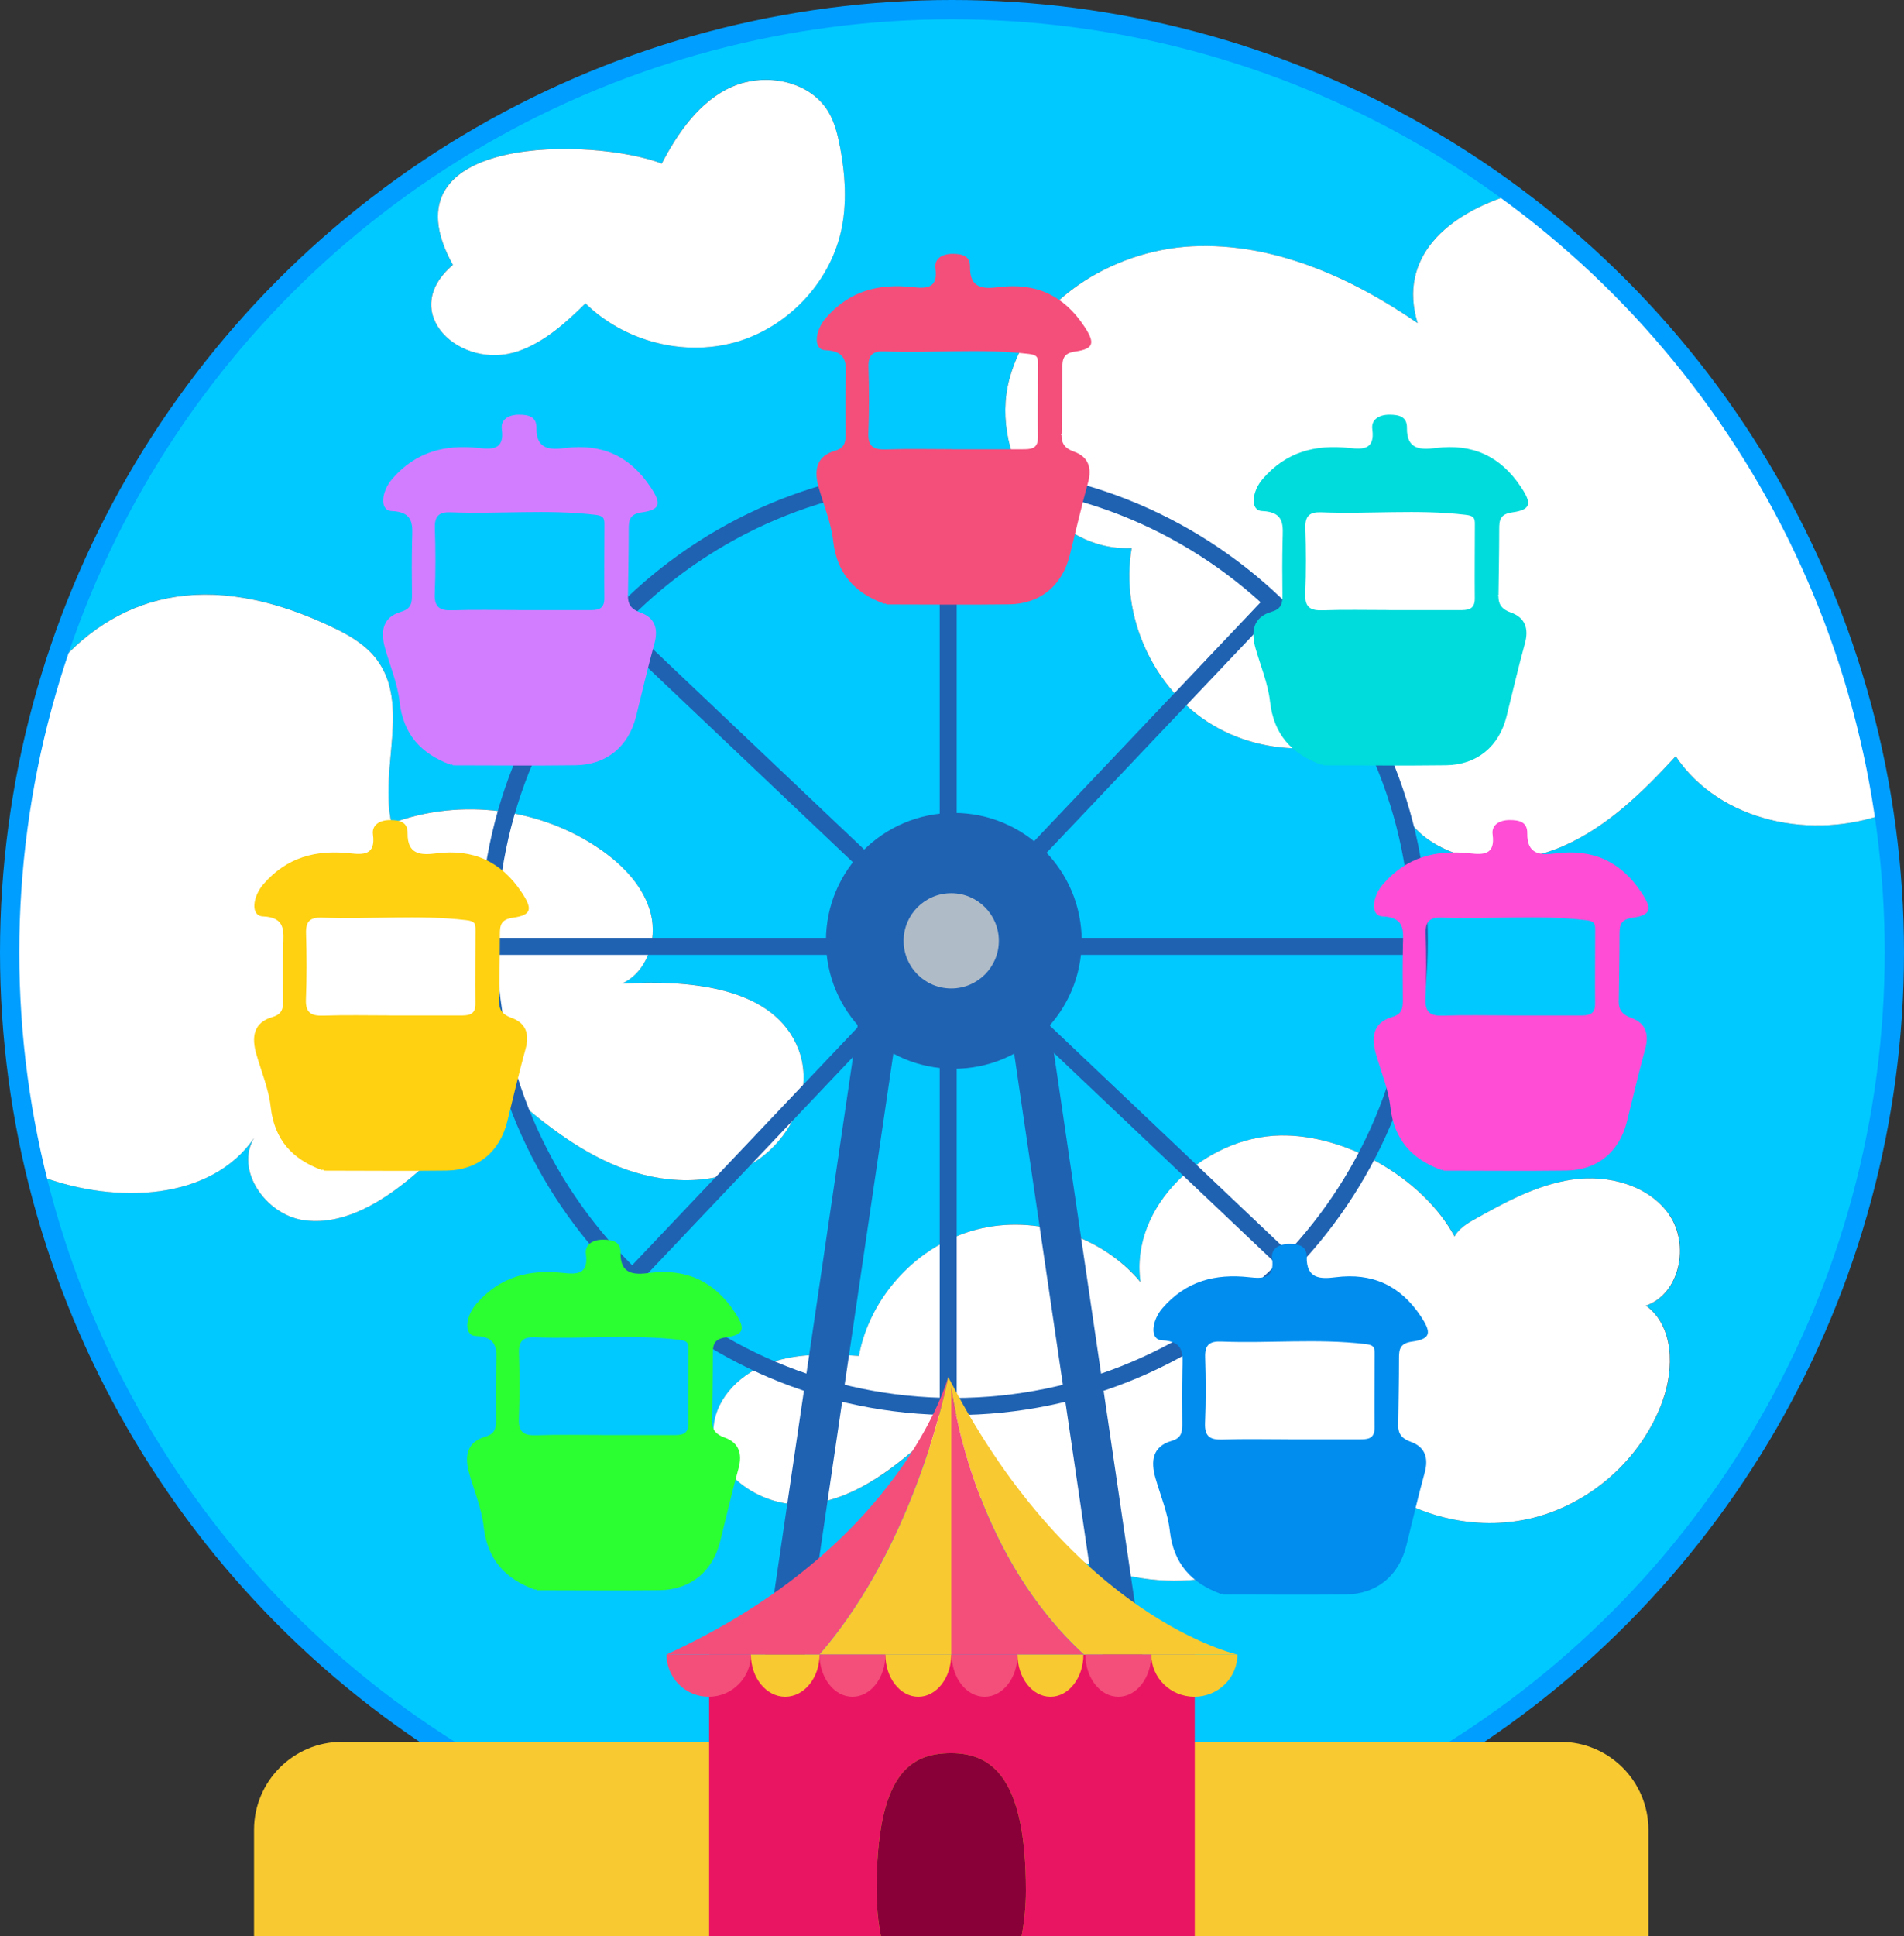 <?xml version="1.0" encoding="UTF-8"?>
<svg id="Livello_1" data-name="Livello 1" xmlns="http://www.w3.org/2000/svg" viewBox="0 0 493.56 501.74">
  <rect x="0" y="0" width="493.56" height="501.74" fill="#333333" stroke="none"/>
  <defs>
    <style>
      .cls-1 {
        fill: #f8c931;
      }

      .cls-2 {
        fill: #00dbdb;
      }

      .cls-3 {
        fill: #00c9ff;
      }

      .cls-4 {
        fill: #008ded;
      }

      .cls-5 {
        fill: #ea1562;
      }

      .cls-6 {
        fill: #fff;
      }

      .cls-7 {
        fill: #f44e7b;
      }

      .cls-8 {
        fill: #ffd110;
      }

      .cls-9 {
        fill: #ff4dd5;
      }

      .cls-10 {
        fill: #d27dff;
      }

      .cls-11 {
        fill: #afbbc7;
      }

      .cls-12 {
        fill: #1f62b2;
      }

      .cls-13 {
        fill: #890038;
      }

      .cls-14 {
        fill: #2cff31;
      }

      .cls-15 {
        fill: none;
        stroke: #009eff;
        stroke-miterlimit: 10;
        stroke-width: 5px;
      }
    </style>
  </defs>
  <g>
    <path class="cls-3" d="m434.37,195.96c-8.43,9.16-17.56,18.14-28.94,23.18-11.38,5.04-25.56,5.46-35.6-1.9-10.05-7.35-13.45-23.57-4.98-32.69-14.03,11.12-35.02,12.53-50.41,3.37-15.39-9.15-24.17-28.26-21.09-45.9-20.91,1.07-37.04-23.4-31.73-43.66,5.31-20.26,26.55-33.52,47.46-34.54,20.92-1.03,41.15,8.03,58.4,19.91-5.16-16.93,7.48-28.3,24.84-33.49C351.67,20.25,301.45,2.5,247.07,2.5,137.36,2.5,44.51,74.64,13.33,174.07c15.85-19.35,39.69-27.72,73.71-11.13,4.04,1.97,7.99,4.41,10.67,8.02,8.62,11.6.58,28.28,3.76,42.38,17.83-6.71,38.9-4.01,54.46,6.97,5.8,4.1,11.04,9.6,12.77,16.48,1.73,6.89-1.05,15.22-7.55,18.08,17.54-1.03,39.75.77,45.9,17.23,4.24,11.34-2.82,24.78-13.64,30.22-10.81,5.44-24.06,4.04-35.13-.87-11.07-4.9-20.4-12.94-29.5-20.92-6.49,9.73-14.5,18.45-23.65,25.74-7.65,6.09-17.05,11.39-26.7,9.85s-17.68-13.12-12.49-21.4c-11.28,16.53-35.91,17.13-54.72,10.31-.81-.29-1.62-.6-2.43-.93,25.58,107.93,122.51,188.25,238.26,188.25,135.27,0,244.93-109.66,244.93-244.93,0-12.5-.95-24.79-2.76-36.79-19.27,7.23-43.36,2.43-54.87-14.68Zm-243.96-107.25c-13.44,3.71-28.69-.36-38.65-10.12-5.14,5.05-10.67,10.06-17.48,12.4-14.93,5.12-31.4-10.05-16.89-22.37-18.94-34.12,36.66-33.01,54.14-26.26,4.07-7.8,9.85-16.28,18.33-19.94,8.62-3.71,20.15-1.48,24.91,6.61,1.59,2.7,2.34,5.8,2.93,8.88,1.38,7.27,1.89,14.83.26,22.05-3.06,13.6-14.13,25.03-27.57,28.73Zm240.61,274.29c-5.44,15.09-18.93,27-34.57,30.53-15.64,3.53-32.94-1.43-44.34-12.71-8.31,21.08-33.88,31.64-56.26,28.11-22.38-3.53-41.51-18.33-56.31-35.48-8.87,7.85-18.99,15.53-30.81,16.34-11.82.81-24.93-8.48-23.71-20.26.79-7.7,7.36-13.83,14.66-16.4,7.3-2.57,15.26-2.27,22.99-1.79,2.88-15.45,15.23-28.73,30.43-32.72,15.2-3.99,32.48,1.53,42.57,13.58-2.78-19.59,16.46-37.62,36.24-37.98,16.86-.31,36.85,10.91,45.17,26.17.76-1.42,2.33-2.82,4.64-4.12,8.19-4.6,16.6-9.28,25.89-10.61,9.28-1.34,19.77,1.4,25.12,9.1,5.35,7.7,2.85,20.49-6.02,23.55,7.26,5.28,7.37,16.25,4.33,24.69Z"/>
    <path class="cls-6" d="m65.95,294.73c-5.19,8.28,2.83,19.86,12.49,21.4s19.06-3.77,26.7-9.85c9.15-7.29,17.16-16,23.65-25.74,9.1,7.98,18.43,16.02,29.5,20.92,11.07,4.9,24.31,6.3,35.13.87,10.82-5.44,17.87-18.88,13.64-30.22-6.15-16.46-28.35-18.26-45.9-17.23,6.5-2.85,9.28-11.19,7.55-18.08-1.73-6.89-6.97-12.39-12.77-16.48-15.56-10.98-36.63-13.68-54.46-6.97-3.18-14.1,4.86-30.78-3.76-42.38-2.68-3.61-6.63-6.05-10.67-8.02-34.03-16.59-57.87-8.22-73.71,11.13-7.26,23.16-11.19,47.8-11.19,73.36,0,19.52,2.35,38.48,6.66,56.68.81.32,1.62.63,2.43.93,18.81,6.83,43.44,6.22,54.72-10.31Z"/>
    <path class="cls-6" d="m392.32,50.24c-17.36,5.19-30,16.56-24.84,33.49-17.25-11.88-37.48-20.93-58.4-19.91-20.92,1.03-42.15,14.29-47.46,34.54-5.31,20.26,10.81,44.73,31.73,43.66-3.08,17.64,5.7,36.75,21.09,45.9,15.39,9.15,36.37,7.75,50.41-3.37-8.47,9.12-5.07,25.34,4.98,32.69,10.05,7.35,24.22,6.94,35.6,1.9,11.38-5.04,20.51-14.02,28.94-23.18,11.51,17.11,35.6,21.91,54.87,14.68-9.89-65.63-45.82-122.7-96.92-160.4Z"/>
    <path class="cls-6" d="m217.71,37.93c-.58-3.08-1.34-6.18-2.93-8.88-4.76-8.09-16.29-10.33-24.91-6.61-8.48,3.65-14.26,12.13-18.33,19.94-17.48-6.75-73.09-7.86-54.14,26.26-14.52,12.32,1.96,27.49,16.89,22.37,6.82-2.34,12.34-7.35,17.48-12.4,9.96,9.76,25.21,13.82,38.65,10.12,13.44-3.71,24.5-15.13,27.57-28.73,1.63-7.22,1.11-14.78-.26-22.05Z"/>
    <path class="cls-6" d="m432.7,314.76c-5.35-7.7-15.83-10.44-25.12-9.1-9.28,1.34-17.7,6.01-25.89,10.61-2.31,1.3-3.88,2.7-4.64,4.12h0c-8.31-15.26-28.3-26.48-45.17-26.17-19.78.36-39.02,18.39-36.24,37.98-10.09-12.05-27.36-17.57-42.57-13.58-15.2,3.99-27.55,17.26-30.43,32.72-7.73-.48-15.69-.79-22.99,1.79-7.3,2.57-13.87,8.7-14.66,16.4-1.22,11.78,11.89,21.07,23.71,20.26,11.82-.81,21.94-8.49,30.81-16.34,14.81,17.15,33.94,31.95,56.31,35.48,22.38,3.53,47.95-7.03,56.26-28.11,11.39,11.28,28.69,16.24,44.34,12.71,15.64-3.53,29.13-15.44,34.57-30.53,3.05-8.44,2.94-19.42-4.33-24.69,8.87-3.06,11.37-15.84,6.02-23.55Z"/>
    <circle class="cls-15" cx="246.78" cy="246.78" r="244.28"/>
  </g>
  <g>
    <rect class="cls-12" x="127.52" y="240.41" width="240.38" height="4.41" transform="translate(594.21 229.83) rotate(133.48)"/>
    <rect class="cls-12" x="127.06" y="243.02" width="240.38" height="4.41" transform="translate(236.6 -102.85) rotate(43.48)"/>
    <rect class="cls-12" x="125.6" y="240.81" width="240.38" height="4.41" transform="translate(488.81 -2.78) rotate(90)"/>
    <rect class="cls-12" x="127.06" y="243.02" width="240.38" height="4.41"/>
    <path class="cls-12" d="m247.25,366.67c-67.76,0-122.88-55.13-122.88-122.89s55.13-122.88,122.88-122.88,122.89,55.13,122.89,122.88-55.13,122.89-122.89,122.89Zm0-241.35c-65.32,0-118.46,53.14-118.46,118.46s53.14,118.46,118.46,118.46,118.46-53.14,118.46-118.46-53.14-118.46-118.46-118.46Z"/>
    <circle class="cls-12" cx="247.25" cy="243.79" r="33.15"/>
    <rect class="cls-12" x="208.99" y="252.74" width="10.22" height="208.12" transform="translate(54.2 -27.36) rotate(8.37)"/>
    <rect class="cls-12" x="275.29" y="252.74" width="10.22" height="208.12" transform="translate(609.74 669) rotate(171.63)"/>
    <path class="cls-10" d="m162.77,154.46c0,2.27.98,3.46,3.28,4.28,3.65,1.3,4.65,4.15,3.6,7.96-1.73,6.27-3.19,12.6-4.76,18.91-1.94,7.8-7.64,12.58-15.7,12.68-10.6.14-21.21.02-31.8.02-.12-.24-.31-.29-.56-.16-7.66-2.81-12.3-7.82-13.26-16.35-.52-4.64-2.41-9.13-3.72-13.68-1.26-4.4-.8-8.18,4.2-9.63,2.65-.77,2.76-2.41,2.74-4.55-.06-4.59-.07-9.18.03-13.76.08-3.87.73-7.51-5.29-7.76-3.22-.13-2.68-5.08.15-8.34,6.08-7.01,13.64-8.97,22.46-8,3.43.38,6.68.5,5.94-4.87-.34-2.5,1.77-3.75,4.41-3.75,2.47,0,4.62.46,4.57,3.41-.09,5.61,3.46,5.73,7.47,5.22,9.49-1.21,16.78,2.08,22.12,10.14,2.81,4.23,2.63,5.85-2.3,6.54-3.13.44-3.38,1.98-3.37,4.41,0,5.69-.12,11.37-.19,17.06,0,0-.19.1-.19.1l.19.11Zm-28.4,3.62s0,.01,0,.02c6.07,0,12.13,0,18.2,0,2.11,0,4.11.01,4.08-3.03-.06-6.43.02-12.87.02-19.3,0-1.62-.32-2.13-2.45-2.38-12.43-1.47-24.87-.14-37.29-.64-3.07-.13-4.3.88-4.2,4.06.18,5.69.2,11.4-.03,17.09-.14,3.53,1.38,4.35,4.58,4.24,5.69-.2,11.39-.06,17.09-.06Z"/>
    <path class="cls-2" d="m388.42,154.46c0,2.27.98,3.46,3.28,4.28,3.65,1.3,4.65,4.15,3.6,7.96-1.73,6.27-3.19,12.6-4.76,18.91-1.94,7.8-7.64,12.58-15.7,12.68-10.6.14-21.21.02-31.8.02-.12-.24-.31-.29-.56-.16-7.66-2.81-12.3-7.82-13.26-16.35-.52-4.64-2.41-9.13-3.72-13.68-1.26-4.4-.8-8.18,4.2-9.63,2.65-.77,2.76-2.41,2.74-4.55-.06-4.59-.07-9.18.03-13.76.08-3.87.73-7.51-5.29-7.76-3.22-.13-2.68-5.08.15-8.34,6.08-7.01,13.64-8.97,22.46-8,3.43.38,6.68.5,5.94-4.87-.34-2.5,1.77-3.75,4.41-3.75,2.47,0,4.62.46,4.57,3.41-.09,5.61,3.46,5.73,7.47,5.22,9.49-1.21,16.78,2.08,22.12,10.14,2.81,4.23,2.63,5.85-2.3,6.54-3.13.44-3.38,1.98-3.37,4.41,0,5.69-.12,11.37-.19,17.06,0,0-.19.1-.19.1l.19.11Zm-28.4,3.62s0,.01,0,.02c6.07,0,12.13,0,18.2,0,2.11,0,4.11.01,4.08-3.03-.06-6.43.02-12.87.02-19.3,0-1.62-.32-2.13-2.45-2.38-12.43-1.47-24.87-.14-37.29-.64-3.07-.13-4.3.88-4.2,4.06.18,5.69.2,11.4-.03,17.09-.14,3.53,1.38,4.35,4.58,4.24,5.69-.2,11.39-.06,17.09-.06Z"/>
    <path class="cls-8" d="m129.37,259.49c0,2.27.98,3.46,3.28,4.28,3.65,1.3,4.65,4.15,3.6,7.96-1.73,6.27-3.19,12.6-4.76,18.91-1.94,7.8-7.64,12.58-15.7,12.68-10.6.14-21.21.02-31.8.02-.12-.24-.31-.29-.56-.16-7.66-2.81-12.3-7.82-13.26-16.35-.52-4.64-2.41-9.13-3.72-13.68-1.26-4.4-.8-8.18,4.2-9.63,2.65-.77,2.76-2.41,2.74-4.55-.06-4.59-.07-9.18.03-13.76.08-3.87.73-7.51-5.29-7.76-3.22-.13-2.68-5.08.15-8.34,6.08-7.01,13.64-8.97,22.46-8,3.43.38,6.68.5,5.94-4.87-.34-2.5,1.77-3.75,4.41-3.75,2.47,0,4.62.46,4.57,3.41-.09,5.61,3.46,5.73,7.47,5.22,9.49-1.21,16.78,2.08,22.12,10.14,2.81,4.23,2.63,5.85-2.3,6.54-3.13.44-3.38,1.98-3.37,4.41,0,5.69-.12,11.37-.19,17.06,0,0-.19.1-.19.1l.19.11Zm-28.4,3.62s0,.01,0,.02c6.07,0,12.13,0,18.2,0,2.11,0,4.11.01,4.08-3.03-.06-6.43.02-12.87.02-19.3,0-1.62-.32-2.13-2.45-2.38-12.43-1.47-24.87-.14-37.29-.64-3.07-.13-4.3.88-4.2,4.06.18,5.69.2,11.4-.03,17.09-.14,3.53,1.38,4.35,4.58,4.24,5.69-.2,11.39-.06,17.09-.06Z"/>
    <path class="cls-9" d="m419.61,259.49c0,2.27.98,3.46,3.28,4.28,3.65,1.3,4.65,4.15,3.6,7.96-1.73,6.27-3.19,12.6-4.76,18.91-1.94,7.8-7.64,12.58-15.7,12.68-10.6.14-21.21.02-31.8.02-.12-.24-.31-.29-.56-.16-7.66-2.81-12.3-7.82-13.26-16.35-.52-4.64-2.41-9.13-3.72-13.68-1.26-4.4-.8-8.18,4.2-9.63,2.65-.77,2.76-2.41,2.74-4.55-.06-4.59-.07-9.18.03-13.76.08-3.87.73-7.51-5.29-7.76-3.22-.13-2.68-5.08.15-8.34,6.08-7.01,13.64-8.97,22.46-8,3.43.38,6.68.5,5.94-4.87-.34-2.5,1.77-3.75,4.41-3.75,2.47,0,4.62.46,4.57,3.41-.09,5.61,3.46,5.73,7.47,5.22,9.49-1.21,16.78,2.08,22.12,10.14,2.81,4.23,2.63,5.85-2.3,6.54-3.13.44-3.38,1.98-3.37,4.41,0,5.69-.12,11.37-.19,17.06,0,0-.19.1-.19.1l.19.11Zm-28.4,3.62s0,.01,0,.02c6.07,0,12.13,0,18.2,0,2.11,0,4.11.01,4.08-3.03-.06-6.43.02-12.87.02-19.3,0-1.62-.32-2.13-2.45-2.38-12.43-1.47-24.87-.14-37.29-.64-3.07-.13-4.3.88-4.2,4.06.18,5.69.2,11.4-.03,17.09-.14,3.53,1.38,4.35,4.58,4.24,5.69-.2,11.39-.06,17.09-.06Z"/>
    <path class="cls-14" d="m184.57,368.22c0,2.27.98,3.46,3.28,4.28,3.65,1.3,4.65,4.15,3.6,7.96-1.73,6.27-3.19,12.6-4.76,18.91-1.94,7.8-7.64,12.58-15.7,12.68-10.6.14-21.21.02-31.8.02-.12-.24-.31-.29-.56-.16-7.66-2.81-12.3-7.82-13.26-16.35-.52-4.64-2.41-9.13-3.72-13.68-1.26-4.4-.8-8.18,4.2-9.63,2.65-.77,2.76-2.41,2.74-4.55-.06-4.59-.07-9.18.03-13.76.08-3.87.73-7.51-5.29-7.76-3.22-.13-2.68-5.08.15-8.34,6.08-7.01,13.64-8.97,22.46-8,3.43.38,6.68.5,5.94-4.87-.34-2.5,1.77-3.75,4.41-3.75,2.47,0,4.62.46,4.57,3.41-.09,5.61,3.46,5.73,7.47,5.22,9.49-1.21,16.78,2.08,22.12,10.14,2.81,4.23,2.63,5.85-2.3,6.54-3.13.44-3.38,1.98-3.37,4.41,0,5.69-.12,11.37-.19,17.06,0,0-.19.1-.19.1l.19.11Zm-28.4,3.62s0,.01,0,.02c6.07,0,12.13,0,18.2,0,2.11,0,4.11.01,4.08-3.03-.06-6.43.02-12.87.02-19.3,0-1.62-.32-2.13-2.45-2.38-12.43-1.47-24.87-.14-37.29-.64-3.07-.13-4.3.88-4.2,4.06.18,5.69.2,11.4-.03,17.09-.14,3.53,1.38,4.35,4.58,4.24,5.69-.2,11.39-.06,17.09-.06Z"/>
    <path class="cls-4" d="m362.44,369.33c0,2.27.98,3.46,3.28,4.28,3.65,1.3,4.65,4.15,3.6,7.96-1.73,6.27-3.19,12.6-4.76,18.91-1.94,7.8-7.64,12.58-15.7,12.68-10.6.14-21.21.02-31.8.02-.12-.24-.31-.29-.56-.16-7.66-2.81-12.3-7.82-13.26-16.35-.52-4.64-2.41-9.13-3.72-13.68-1.26-4.4-.8-8.18,4.2-9.63,2.65-.77,2.76-2.41,2.74-4.55-.06-4.59-.07-9.18.03-13.76.08-3.87.73-7.51-5.29-7.76-3.22-.13-2.68-5.08.15-8.34,6.08-7.01,13.64-8.97,22.46-8,3.43.38,6.68.5,5.94-4.87-.34-2.5,1.77-3.75,4.41-3.75,2.47,0,4.62.46,4.57,3.41-.09,5.61,3.46,5.73,7.47,5.22,9.49-1.21,16.78,2.08,22.12,10.14,2.81,4.23,2.63,5.85-2.3,6.54-3.13.44-3.38,1.98-3.37,4.41,0,5.69-.12,11.37-.19,17.06,0,0-.19.1-.19.1l.19.11Zm-28.4,3.62s0,.01,0,.02c6.07,0,12.13,0,18.2,0,2.11,0,4.11.01,4.08-3.03-.06-6.43.02-12.87.02-19.3,0-1.62-.32-2.13-2.45-2.38-12.43-1.47-24.87-.14-37.29-.64-3.07-.13-4.3.88-4.2,4.06.18,5.69.2,11.4-.03,17.09-.14,3.53,1.38,4.35,4.58,4.24,5.69-.2,11.39-.06,17.09-.06Z"/>
    <path class="cls-7" d="m275.17,112.77c0,2.27.98,3.46,3.28,4.28,3.65,1.3,4.65,4.15,3.6,7.96-1.73,6.27-3.19,12.6-4.76,18.91-1.94,7.8-7.64,12.58-15.7,12.68-10.6.14-21.21.02-31.8.02-.12-.24-.31-.29-.56-.16-7.66-2.81-12.3-7.82-13.26-16.35-.52-4.64-2.41-9.13-3.72-13.68-1.26-4.4-.8-8.18,4.2-9.63,2.65-.77,2.76-2.41,2.74-4.55-.06-4.59-.07-9.18.03-13.76.08-3.87.73-7.51-5.29-7.76-3.22-.13-2.68-5.08.15-8.34,6.08-7.01,13.64-8.97,22.46-8,3.43.38,6.68.5,5.94-4.87-.34-2.5,1.77-3.75,4.41-3.75,2.47,0,4.62.46,4.57,3.41-.09,5.61,3.46,5.73,7.47,5.22,9.49-1.21,16.78,2.08,22.12,10.14,2.81,4.23,2.63,5.85-2.3,6.54-3.13.44-3.38,1.98-3.37,4.41,0,5.69-.12,11.37-.19,17.06,0,0-.19.1-.19.1l.19.11Zm-28.4,3.62s0,.01,0,.02c6.07,0,12.13,0,18.2,0,2.11,0,4.11.01,4.08-3.03-.06-6.43.02-12.87.02-19.3,0-1.62-.32-2.13-2.45-2.38-12.43-1.47-24.87-.14-37.29-.64-3.07-.13-4.3.88-4.2,4.06.18,5.69.2,11.4-.03,17.09-.14,3.53,1.38,4.35,4.58,4.24,5.69-.2,11.39-.06,17.09-.06Z"/>
    <path class="cls-1" d="m88.65,451.34h315.86c12.58,0,22.8,10.22,22.8,22.8v27.61H65.85v-27.61c0-12.58,10.22-22.8,22.8-22.8Z"/>
    <g>
      <path class="cls-5" d="m309.71,428.72h-125.89v73.03h44.54c-.72-3.72-1.13-7.71-1.13-11.88,0-30.21,8.66-35.6,19.35-35.6s19.35,6.61,19.35,35.6c0,4.17-.41,8.16-1.13,11.88h44.91v-73.03Z"/>
      <path class="cls-13" d="m246.58,454.27c-10.69,0-19.35,5.39-19.35,35.6,0,4.17.41,8.16,1.13,11.88h36.44c.72-3.72,1.13-7.71,1.13-11.88,0-28.99-8.66-35.6-19.35-35.6Z"/>
    </g>
    <g>
      <g>
        <path class="cls-1" d="m280.97,428.72h39.79s-42.14-9.14-74.18-70.44v1.14c1.04,7.64,7.33,44.54,34.39,69.29Z"/>
        <path class="cls-7" d="m172.77,428.72h39.67c25.57-29.48,33.35-71.92,33.35-71.92,0,0-11.68,43.82-73.03,71.92Z"/>
        <path class="cls-7" d="m246.58,359.43v69.29h34.39c-27.06-24.76-33.36-61.65-34.39-69.29Z"/>
        <path class="cls-1" d="m246.4,357.98s.05.52.18,1.44v-1.14c-.26-.5-.53-.98-.79-1.48,0,0-7.78,42.44-33.35,71.92h34.14v-69.29c-.12-.92-.18-1.44-.18-1.44Z"/>
      </g>
      <path class="cls-7" d="m183.71,439.66c6.04,0,10.94-4.9,10.94-10.94h-21.88c0,6.04,4.9,10.94,10.94,10.94Z"/>
      <path class="cls-1" d="m203.55,439.66c4.91,0,8.89-4.9,8.89-10.94h-17.79c0,6.04,3.98,10.94,8.89,10.94Z"/>
      <path class="cls-7" d="m220.98,439.66c4.71,0,8.53-4.9,8.53-10.94h-17.07c0,6.04,3.82,10.94,8.53,10.94Z"/>
      <path class="cls-1" d="m238.05,439.66c4.71,0,8.53-4.9,8.53-10.94h-17.07c0,6.04,3.82,10.94,8.53,10.94Z"/>
      <path class="cls-7" d="m255.24,439.66c4.71,0,8.53-4.9,8.53-10.94h-17.07c0,6.04,3.82,10.94,8.53,10.94Z"/>
      <path class="cls-1" d="m272.31,439.66c4.71,0,8.53-4.9,8.53-10.94h-17.07c0,6.04,3.82,10.94,8.53,10.94Z"/>
      <path class="cls-7" d="m289.9,439.66c4.71,0,8.53-4.9,8.53-10.94h-17.07c0,6.04,3.82,10.94,8.53,10.94Z"/>
      <path class="cls-1" d="m309.6,439.66c6.17,0,11.17-4.9,11.17-10.94h-22.33c0,6.04,5,10.94,11.17,10.94Z"/>
    </g>
    <circle class="cls-11" cx="246.58" cy="243.79" r="12.34"/>
  </g>
</svg>
